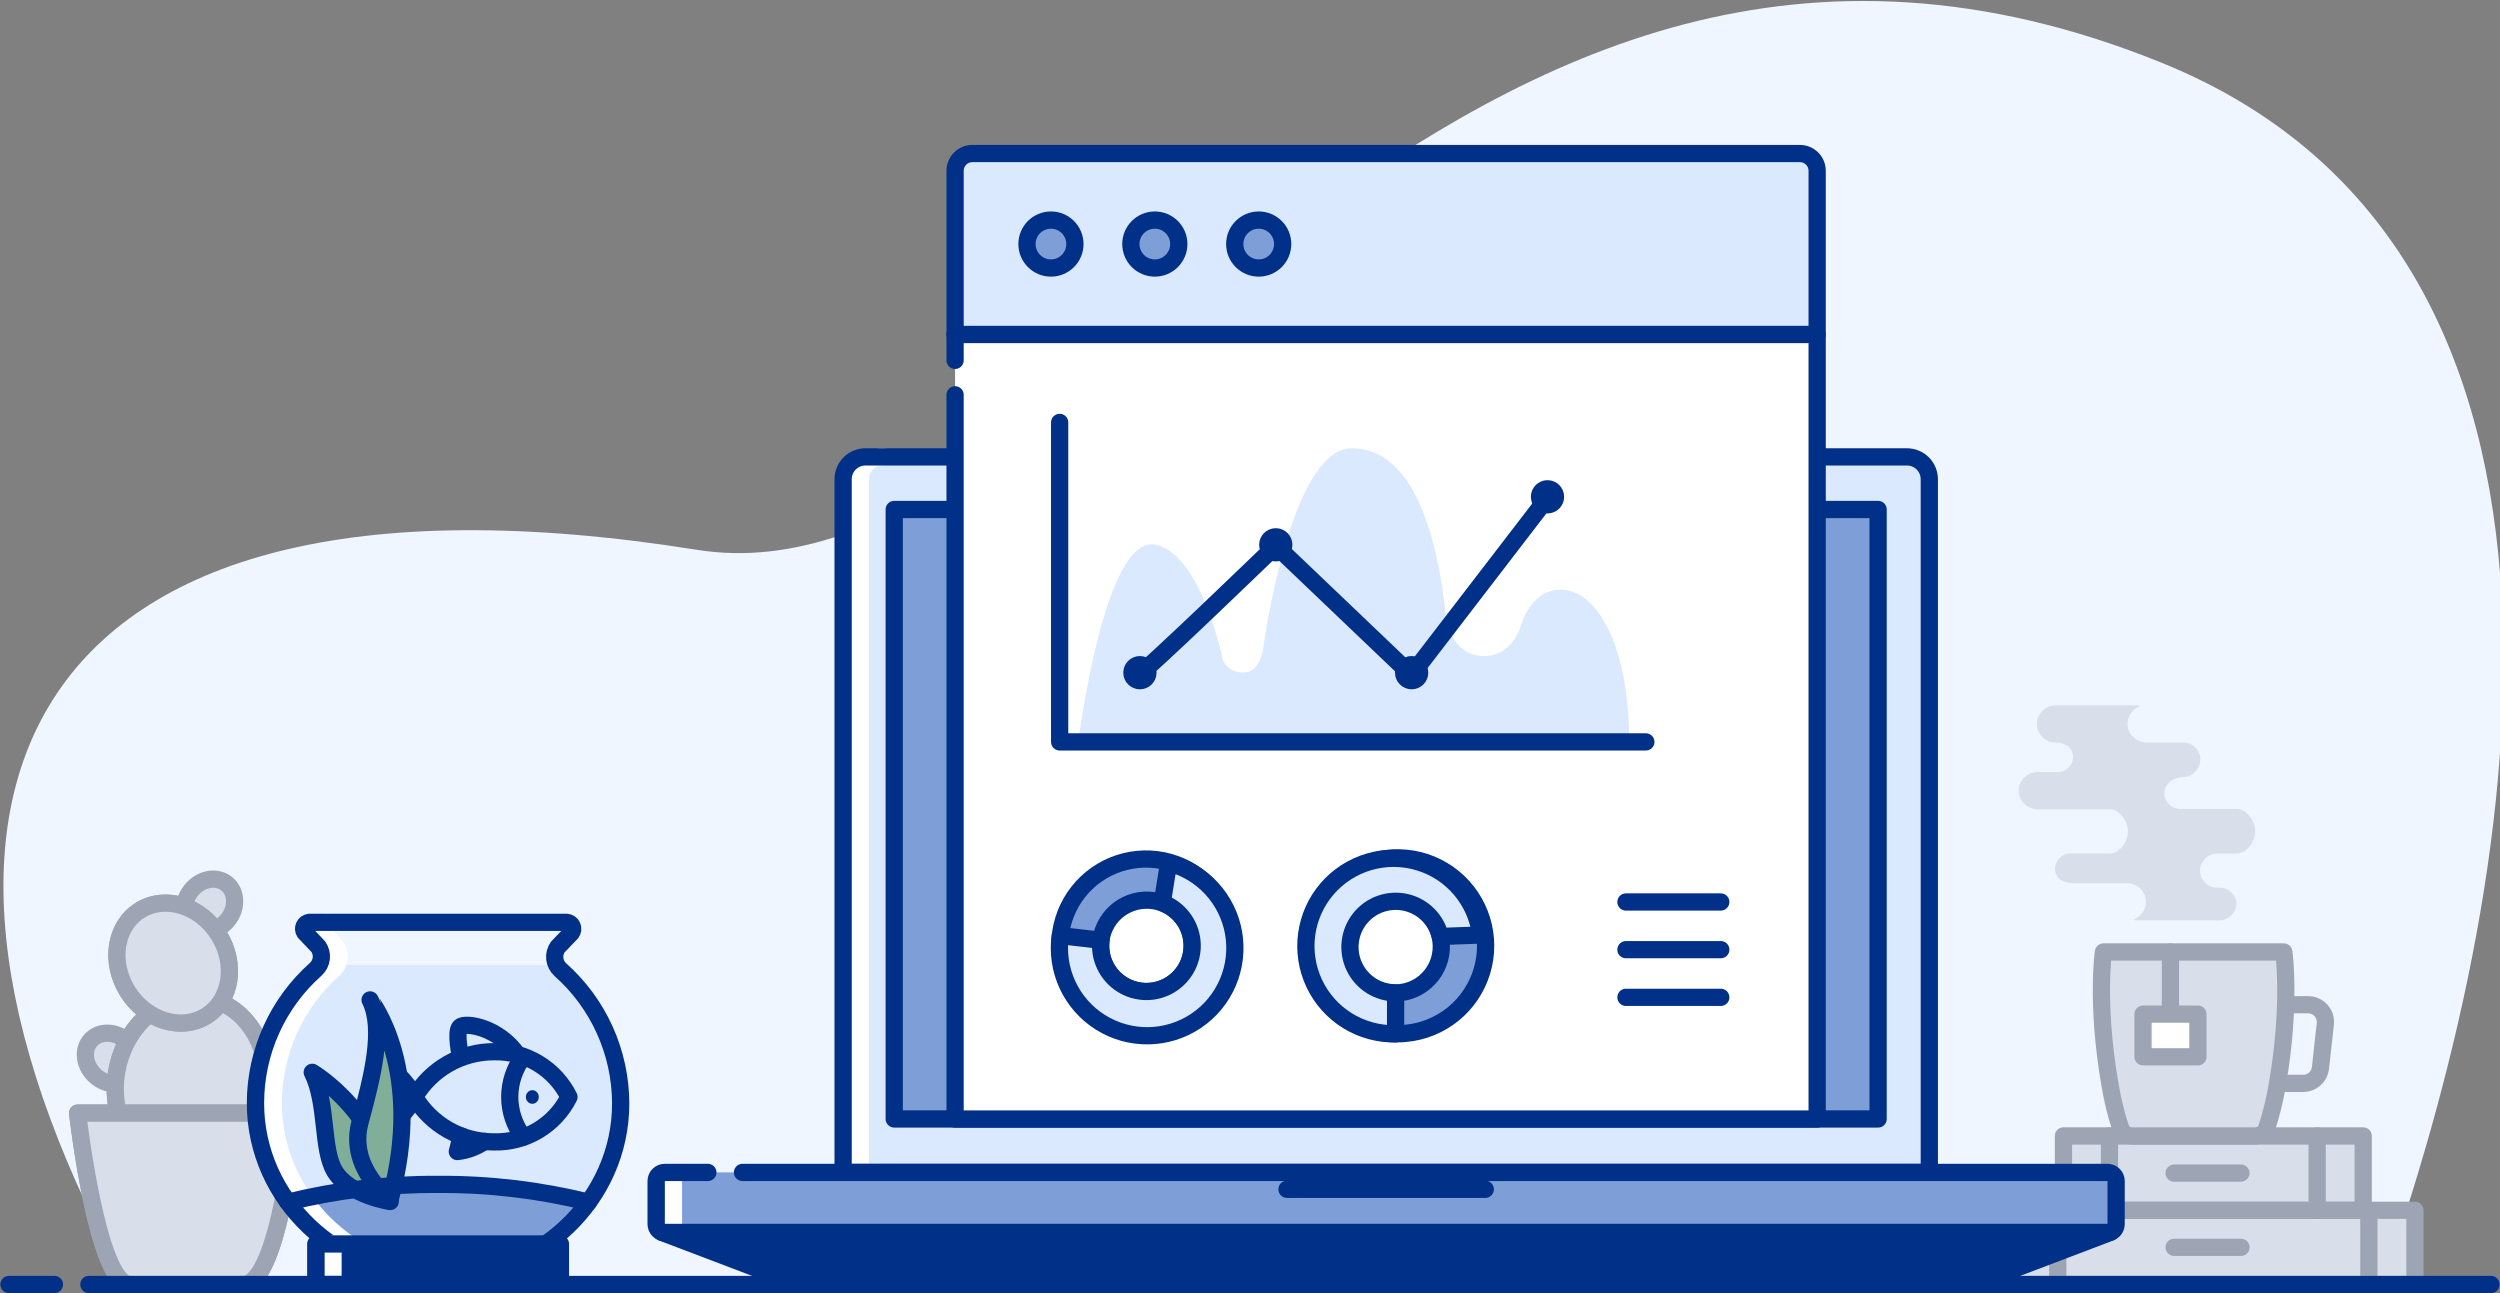 <svg width="290" height="150" viewBox="0 0 290 150" fill="none" xmlns="http://www.w3.org/2000/svg">
<rect x="0" y="0" width="290" height="150" fill="#808080" stroke="none"/>
<g clip-path="url(#clip0_6376_59476)">
<path d="M15.386 150.116H275.886C292.698 102.87 305.604 29.552 250.81 7.304C167.244 -26.627 125.926 70.982 80.858 63.781C0.526 50.946 -16.189 94.073 15.386 150.116Z" fill="#EFF6FF"/>
<path d="M26.443 106.69C27.535 105.315 27.463 103.44 26.283 102.502C25.102 101.565 23.26 101.919 22.167 103.294C21.075 104.67 21.146 106.545 22.327 107.483C23.508 108.42 25.35 108.066 26.443 106.69Z" fill="#D8DFEB" stroke="#9DA5B4" stroke-width="2" stroke-linecap="round" stroke-linejoin="round"/>
<path d="M15.27 124.899C16.271 123.773 16.019 121.913 14.706 120.746C13.393 119.58 11.517 119.547 10.516 120.674C9.514 121.801 9.766 123.661 11.079 124.827C12.392 125.994 14.268 126.026 15.27 124.899Z" fill="#D8DFEB" stroke="#9DA5B4" stroke-width="2" stroke-linecap="round" stroke-linejoin="round"/>
<path d="M30.791 127.262C31.729 121.719 28.627 116.572 23.862 115.766C19.097 114.96 14.474 118.8 13.537 124.344C12.599 129.887 15.701 135.035 20.466 135.841C25.231 136.646 29.854 132.806 30.791 127.262Z" fill="#D8DFEB" stroke="#9DA5B4" stroke-width="2" stroke-linecap="round" stroke-linejoin="round"/>
<path d="M30.791 127.262C31.729 121.719 28.627 116.572 23.862 115.766C19.097 114.96 14.474 118.8 13.537 124.344C12.599 129.887 15.701 135.035 20.466 135.841C25.231 136.646 29.854 132.806 30.791 127.262Z" fill="#D8DFEB" stroke="#9DA5B4" stroke-width="2" stroke-linecap="round" stroke-linejoin="round"/>
<path d="M28.2 149H15.07C11.27 149 9 129.12 9 129.12H34.31C34.31 129.12 32.54 149 28.2 149Z" fill="#D8DFEB" stroke="#9DA5B4" stroke-width="2" stroke-linecap="round" stroke-linejoin="round"/>
<path d="M23.95 117.83C26.853 115.994 27.477 111.77 25.342 108.395C23.208 105.02 19.124 103.773 16.221 105.609C13.318 107.445 12.694 111.669 14.828 115.044C16.963 118.419 21.046 119.666 23.95 117.83Z" fill="#D8DFEB" stroke="#9DA5B4" stroke-width="2" stroke-linecap="round" stroke-linejoin="round"/>
<path d="M23.95 117.83C26.853 115.994 27.477 111.77 25.342 108.395C23.208 105.02 19.124 103.773 16.221 105.609C13.318 107.445 12.694 111.669 14.828 115.044C16.963 118.419 21.046 119.666 23.95 117.83Z" fill="#D8DFEB" stroke="#9DA5B4" stroke-width="2" stroke-linecap="round" stroke-linejoin="round"/>
<path d="M28.2 149H15.07C11.27 149 9 129.12 9 129.12H34.31C34.31 129.12 32.54 149 28.2 149Z" fill="#D8DFEB" stroke="#9DA5B4" stroke-width="2" stroke-linecap="round" stroke-linejoin="round"/>
<path d="M280.13 140.39H233.35V149H280.13V140.39Z" fill="#D8DFEB" stroke="#9DA5B4" stroke-width="2" stroke-linecap="round" stroke-linejoin="round"/>
<path d="M238.7 140.39V149" stroke="#9DA5B4" stroke-width="2" stroke-linecap="round" stroke-linejoin="round"/>
<path d="M274.79 140.39V149" stroke="#9DA5B4" stroke-width="2" stroke-linecap="round" stroke-linejoin="round"/>
<path d="M252.2 144.69H259.95" stroke="#9DA5B4" stroke-width="2" stroke-linecap="round" stroke-linejoin="round"/>
<path d="M274.13 131.77H239.36V140.38H274.13V131.77Z" fill="#D8DFEB" stroke="#9DA5B4" stroke-width="2" stroke-linecap="round" stroke-linejoin="round"/>
<path d="M244.7 131.77V140.39" stroke="#9DA5B4" stroke-width="2" stroke-linecap="round" stroke-linejoin="round"/>
<path d="M268.79 131.77V140.39" stroke="#9DA5B4" stroke-width="2" stroke-linecap="round" stroke-linejoin="round"/>
<path d="M252.2 136.08H259.95" stroke="#9DA5B4" stroke-width="2" stroke-linecap="round" stroke-linejoin="round"/>
<path d="M238.38 86.13C239.5 86.13 240.38 86.64 240.48 87.73C240.483 87.975 240.436 88.218 240.343 88.444C240.25 88.671 240.111 88.876 239.937 89.048C239.762 89.22 239.555 89.355 239.327 89.444C239.099 89.534 238.855 89.577 238.61 89.57H236.26C235.929 89.581 235.605 89.667 235.313 89.823C235.021 89.978 234.769 90.199 234.576 90.467C234.382 90.736 234.253 91.046 234.199 91.372C234.144 91.698 234.165 92.033 234.26 92.35C234.41 92.802 234.7 93.195 235.089 93.47C235.477 93.745 235.944 93.889 236.42 93.88H244.73C245.9 93.88 246.84 95.29 246.84 96.46C246.84 97.63 245.88 99 244.71 99H240.25C240.005 98.993 239.762 99.036 239.534 99.126C239.306 99.215 239.098 99.35 238.924 99.522C238.749 99.694 238.611 99.899 238.517 100.126C238.424 100.352 238.377 100.595 238.38 100.84C238.44 101.93 239.38 102.45 240.49 102.45H246.68C247.156 102.441 247.623 102.585 248.012 102.86C248.4 103.135 248.691 103.528 248.84 103.98C248.993 104.487 248.955 105.031 248.734 105.512C248.513 105.993 248.124 106.376 247.64 106.59C247.623 106.596 247.607 106.608 247.596 106.623C247.586 106.638 247.58 106.656 247.58 106.675C247.58 106.694 247.586 106.712 247.596 106.727C247.607 106.742 247.623 106.754 247.64 106.76H257.43C257.939 106.761 258.429 106.568 258.8 106.221C259.172 105.873 259.397 105.398 259.43 104.89C259.429 104.622 259.371 104.358 259.262 104.114C259.153 103.869 258.994 103.65 258.795 103.471C258.597 103.291 258.363 103.155 258.109 103.07C257.855 102.986 257.587 102.955 257.32 102.98C257.036 102.996 256.752 102.952 256.487 102.85C256.221 102.748 255.981 102.59 255.781 102.387C255.581 102.185 255.427 101.942 255.329 101.675C255.23 101.408 255.19 101.124 255.21 100.84C255.268 100.314 255.525 99.83 255.929 99.488C256.333 99.146 256.852 98.971 257.38 99H259.49C260.65 99 261.6 97.59 261.6 96.42C261.6 95.25 260.6 93.84 259.49 93.84H253C252.75 93.851 252.501 93.811 252.267 93.724C252.033 93.637 251.818 93.503 251.637 93.332C251.455 93.16 251.309 92.954 251.209 92.725C251.108 92.496 251.054 92.25 251.05 92C251.095 91.501 251.326 91.038 251.696 90.701C252.066 90.364 252.549 90.178 253.05 90.18C253.334 90.185 253.616 90.134 253.881 90.03C254.145 89.925 254.386 89.77 254.589 89.572C254.793 89.374 254.955 89.137 255.067 88.876C255.179 88.615 255.238 88.334 255.24 88.05C255.23 87.785 255.167 87.524 255.055 87.283C254.943 87.042 254.784 86.826 254.588 86.648C254.391 86.469 254.161 86.331 253.911 86.242C253.661 86.153 253.395 86.115 253.13 86.13H249.05C248.574 86.139 248.107 85.995 247.719 85.72C247.33 85.445 247.04 85.052 246.89 84.6C246.74 84.093 246.779 83.549 246.999 83.069C247.22 82.589 247.608 82.206 248.09 81.99C248.108 81.984 248.123 81.972 248.134 81.957C248.145 81.942 248.151 81.924 248.151 81.905C248.151 81.886 248.145 81.868 248.134 81.853C248.123 81.838 248.108 81.826 248.09 81.82H238.53C238.055 81.809 237.588 81.95 237.2 82.224C236.811 82.497 236.52 82.889 236.37 83.34C236.273 83.658 236.251 83.993 236.304 84.321C236.358 84.649 236.487 84.96 236.68 85.229C236.874 85.499 237.127 85.721 237.42 85.877C237.713 86.033 238.038 86.12 238.37 86.13" fill="#D8DFEB"/>
<path d="M254 131.77H261.62C261.922 131.769 262.216 131.671 262.459 131.491C262.701 131.311 262.88 131.059 262.97 130.77C263.508 129.097 263.919 127.385 264.2 125.65C265.79 116.32 264.92 110.43 264.92 110.43H244C244 110.43 243.13 116.32 244.73 125.65C245.005 127.386 245.417 129.098 245.96 130.77C246.047 131.058 246.224 131.31 246.466 131.49C246.707 131.67 246.999 131.768 247.3 131.77H254Z" fill="#D8DFEB" stroke="#9DA5B4" stroke-width="2" stroke-linecap="round" stroke-linejoin="round"/>
<path d="M265.15 116.55H267.74C268.021 116.549 268.298 116.606 268.555 116.719C268.811 116.832 269.042 116.997 269.23 117.205C269.419 117.412 269.562 117.657 269.649 117.923C269.737 118.189 269.768 118.471 269.74 118.75L269.17 123.9C269.114 124.39 268.878 124.841 268.509 125.168C268.14 125.494 267.663 125.673 267.17 125.67H264.24" stroke="#9DA5B4" stroke-width="2" stroke-linecap="round" stroke-linejoin="round"/>
<path d="M251.77 117.64V110.44" stroke="#9DA5B4" stroke-width="2" stroke-linecap="round" stroke-linejoin="round"/>
<path d="M254.96 117.64H248.59V122.59H254.96V117.64Z" fill="white" stroke="#9DA5B4" stroke-width="2" stroke-linecap="round" stroke-linejoin="round"/>
<path d="M100.38 53H221.21C221.897 53 222.555 53.273 223.041 53.759C223.527 54.244 223.8 54.903 223.8 55.59V136H97.8V55.54C97.813 54.864 98.09 54.219 98.572 53.744C99.054 53.27 99.703 53.002 100.38 53Z" fill="#DAE9FD"/>
<path d="M102.38 53C102.041 52.999 101.705 53.065 101.391 53.194C101.077 53.323 100.792 53.513 100.553 53.753C100.313 53.993 100.123 54.278 99.993 54.591C99.864 54.905 99.799 55.241 99.8 55.58V136" stroke="white" stroke-width="2" stroke-linecap="round" stroke-linejoin="round"/>
<path d="M217.86 129.8V59.1L103.73 59.1V129.8H217.86Z" fill="#7E9ED7" stroke="#003087" stroke-width="2" stroke-linecap="round" stroke-linejoin="round"/>
<path d="M100.38 53H221.21C221.897 53 222.555 53.273 223.041 53.759C223.527 54.244 223.8 54.903 223.8 55.59V136H97.8V55.54C97.813 54.864 98.09 54.219 98.572 53.744C99.054 53.27 99.703 53.002 100.38 53V53Z" stroke="#003087" stroke-width="2" stroke-linecap="round" stroke-linejoin="round"/>
<path d="M112.79 17.81H208.79C209.32 17.81 209.829 18.021 210.204 18.396C210.579 18.771 210.79 19.28 210.79 19.81V38.81H110.79V19.81C110.79 19.28 111.001 18.771 111.376 18.396C111.751 18.021 112.26 17.81 112.79 17.81Z" fill="#DAE9FD" stroke="#003087" stroke-width="2" stroke-linecap="round" stroke-linejoin="round"/>
<path d="M121.91 31.09C123.445 31.09 124.69 29.845 124.69 28.31C124.69 26.775 123.445 25.53 121.91 25.53C120.375 25.53 119.13 26.775 119.13 28.31C119.13 29.845 120.375 31.09 121.91 31.09Z" fill="#7E9ED7" stroke="#003087" stroke-width="2" stroke-linecap="round" stroke-linejoin="round"/>
<path d="M133.96 31.09C135.495 31.09 136.74 29.845 136.74 28.31C136.74 26.775 135.495 25.53 133.96 25.53C132.424 25.53 131.18 26.775 131.18 28.31C131.18 29.845 132.424 31.09 133.96 31.09Z" fill="#7E9ED7" stroke="#003087" stroke-width="2" stroke-linecap="round" stroke-linejoin="round"/>
<path d="M146.01 31.09C147.546 31.09 148.79 29.845 148.79 28.31C148.79 26.775 147.546 25.53 146.01 25.53C144.475 25.53 143.23 26.775 143.23 28.31C143.23 29.845 144.475 31.09 146.01 31.09Z" fill="#7E9ED7" stroke="#003087" stroke-width="2" stroke-linecap="round" stroke-linejoin="round"/>
<path d="M110.79 41.8V38.8H210.79V129.81H110.79V45.8" fill="white"/>
<path d="M110.79 41.8V38.8H210.79V129.81H110.79V45.8" stroke="#003087" stroke-width="2" stroke-linecap="round" stroke-linejoin="round"/>
<path d="M188.61 104.63H199.61" stroke="#003087" stroke-width="2" stroke-linecap="round" stroke-linejoin="round"/>
<path d="M188.61 110.16H199.61" stroke="#003087" stroke-width="2" stroke-linecap="round" stroke-linejoin="round"/>
<path d="M188.61 115.69H199.61" stroke="#003087" stroke-width="2" stroke-linecap="round" stroke-linejoin="round"/>
<path d="M125.06 86.06C125.16 85.65 128.14 61.9 134.06 63.19C139.41 64.36 141.86 76.6 141.86 76.6C142.076 77.06 142.43 77.442 142.872 77.692C143.315 77.943 143.824 78.05 144.33 78C146.28 78 146.56 75 146.56 75C146.56 75 149.68 52 156.79 52C163.9 52 166.73 62 167.7 71.31C167.7 71.31 168.06 76.06 172.17 76.11C175.4 76.11 176.38 72.72 176.38 72.72C176.38 72.72 177.48 68.33 181.09 68.4C185.33 68.48 188.98 75.03 188.98 86.06" fill="#DAE9FD"/>
<path d="M132 78.3C132.49 78.3 148 63.3 148 63.3L163.72 78.3L178.9 58.54" stroke="#003087" stroke-width="2" stroke-linecap="round" stroke-linejoin="round"/>
<path d="M132.23 78.96C132.743 78.96 133.16 78.544 133.16 78.03C133.16 77.516 132.743 77.1 132.23 77.1C131.716 77.1 131.3 77.516 131.3 78.03C131.3 78.544 131.716 78.96 132.23 78.96Z" fill="#003087" stroke="#003087" stroke-width="2" stroke-miterlimit="10"/>
<path d="M147.99 64.13C148.503 64.13 148.92 63.714 148.92 63.2C148.92 62.686 148.503 62.27 147.99 62.27C147.476 62.27 147.06 62.686 147.06 63.2C147.06 63.714 147.476 64.13 147.99 64.13Z" fill="#003087" stroke="#003087" stroke-width="2" stroke-miterlimit="10"/>
<path d="M163.75 78.96C164.264 78.96 164.68 78.544 164.68 78.03C164.68 77.516 164.264 77.1 163.75 77.1C163.237 77.1 162.82 77.516 162.82 78.03C162.82 78.544 163.237 78.96 163.75 78.96Z" fill="#003087" stroke="#003087" stroke-width="2" stroke-miterlimit="10"/>
<path d="M179.51 58.56C180.024 58.56 180.44 58.144 180.44 57.63C180.44 57.116 180.024 56.7 179.51 56.7C178.996 56.7 178.58 57.116 178.58 57.63C178.58 58.144 178.996 58.56 179.51 58.56Z" fill="#003087" stroke="#003087" stroke-width="2" stroke-miterlimit="10"/>
<path d="M190.92 86.06H130.19H122.92V49" stroke="#003087" stroke-width="2" stroke-linecap="round" stroke-linejoin="round"/>
<path d="M130.78 119.41C132.707 119.836 134.718 119.681 136.559 118.966C138.399 118.251 139.986 117.007 141.121 115.391C142.255 113.775 142.886 111.86 142.934 109.886C142.981 107.912 142.443 105.969 141.388 104.3C140.332 102.631 138.807 101.312 137.003 100.51C135.199 99.707 133.198 99.456 131.252 99.788C129.306 100.121 127.502 101.022 126.067 102.379C124.632 103.735 123.631 105.486 123.19 107.41C122.613 110.007 123.088 112.727 124.51 114.975C125.932 117.224 128.186 118.818 130.78 119.41ZM134.34 104.58C135.35 104.847 136.259 105.407 136.953 106.188C137.647 106.97 138.095 107.939 138.24 108.974C138.386 110.009 138.223 111.064 137.771 112.007C137.32 112.95 136.6 113.738 135.703 114.274C134.805 114.809 133.769 115.068 132.725 115.017C131.681 114.967 130.675 114.609 129.834 113.99C128.992 113.37 128.352 112.516 127.994 111.534C127.635 110.552 127.575 109.486 127.82 108.47C128.169 107.09 129.052 105.905 130.274 105.175C131.497 104.446 132.959 104.232 134.34 104.58Z" fill="#7E9ED7" stroke="#003087" stroke-width="2" stroke-linecap="round" stroke-linejoin="round"/>
<path d="M135.56 100.1L134.82 104.72C135.756 105.065 136.575 105.667 137.185 106.456C137.795 107.246 138.17 108.191 138.267 109.183C138.364 110.176 138.18 111.176 137.736 112.068C137.291 112.961 136.604 113.711 135.754 114.231C134.903 114.752 133.923 115.022 132.925 115.012C131.928 115.001 130.954 114.709 130.115 114.171C129.275 113.632 128.605 112.868 128.179 111.966C127.754 111.064 127.591 110.06 127.71 109.07L122.99 108.53C122.712 110.478 123.004 112.465 123.831 114.25C124.658 116.036 125.985 117.543 127.652 118.59C129.318 119.637 131.252 120.178 133.219 120.149C135.187 120.12 137.104 119.521 138.738 118.425C140.372 117.329 141.654 115.783 142.427 113.974C143.201 112.164 143.434 110.17 143.098 108.231C142.762 106.292 141.871 104.492 140.533 103.049C139.195 101.606 137.468 100.582 135.56 100.1Z" fill="#DAE9FD" stroke="#003087" stroke-width="2" stroke-linecap="round" stroke-linejoin="round"/>
<path d="M163.05 119.87C165.069 119.688 166.989 118.908 168.563 117.63C170.137 116.352 171.295 114.633 171.888 112.694C172.481 110.755 172.482 108.683 171.892 106.743C171.302 104.803 170.147 103.083 168.575 101.803C167.003 100.522 165.085 99.739 163.065 99.554C161.046 99.369 159.017 99.79 157.238 100.763C155.459 101.736 154.011 103.217 153.078 105.017C152.145 106.818 151.769 108.855 152 110.87C152.272 113.529 153.589 115.97 155.661 117.658C157.734 119.345 160.391 120.141 163.05 119.87ZM162.51 115.14C161.438 115.292 160.345 115.121 159.371 114.649C158.397 114.177 157.586 113.425 157.042 112.489C156.498 111.554 156.245 110.477 156.316 109.397C156.387 108.317 156.779 107.282 157.441 106.426C158.103 105.57 159.006 104.931 160.033 104.59C161.061 104.25 162.166 104.224 163.209 104.515C164.251 104.806 165.183 105.402 165.885 106.226C166.587 107.05 167.027 108.065 167.15 109.14C167.328 110.551 166.94 111.975 166.07 113.099C165.2 114.224 163.92 114.958 162.51 115.14Z" fill="#7E9ED7" stroke="#003087" stroke-width="2" stroke-linecap="round" stroke-linejoin="round"/>
<path d="M171.74 108.46L167.07 108.63C166.839 107.66 166.34 106.775 165.63 106.076C164.92 105.377 164.027 104.891 163.053 104.676C162.08 104.46 161.066 104.523 160.127 104.857C159.188 105.19 158.361 105.782 157.742 106.563C157.123 107.345 156.737 108.284 156.627 109.275C156.517 110.266 156.689 111.267 157.121 112.165C157.554 113.063 158.231 113.821 159.074 114.353C159.918 114.884 160.894 115.167 161.89 115.17V119.92C159.922 119.964 157.984 119.437 156.309 118.402C154.635 117.367 153.297 115.869 152.456 114.089C151.616 112.309 151.309 110.324 151.574 108.373C151.839 106.423 152.663 104.591 153.948 103.099C155.232 101.608 156.922 100.521 158.812 99.97C160.701 99.419 162.71 99.427 164.595 99.995C166.48 100.562 168.16 101.663 169.432 103.166C170.704 104.668 171.512 106.507 171.76 108.46H171.74Z" fill="#DAE9FD" stroke="#003087" stroke-width="2" stroke-linecap="round" stroke-linejoin="round"/>
<path d="M86.13 136H244.47C244.736 136 244.99 136.105 245.177 136.293C245.365 136.48 245.47 136.735 245.47 137V142C245.47 142.265 245.365 142.52 245.177 142.707C244.99 142.895 244.736 143 244.47 143H77.11C76.845 143 76.591 142.895 76.403 142.707C76.216 142.52 76.11 142.265 76.11 142V137C76.11 136.735 76.216 136.48 76.403 136.293C76.591 136.105 76.845 136 77.11 136H86.11H86.13Z" fill="#7E9ED7"/>
<path d="M149.29 137.96H172.29" stroke="#003087" stroke-width="2" stroke-linecap="round" stroke-linejoin="round"/>
<path d="M228.91 149H92.68L76.79 142.96H244.79L228.91 149Z" fill="#003087"/>
<path d="M79.12 143C78.855 143 78.6 142.895 78.413 142.707C78.225 142.52 78.12 142.265 78.12 142V137C78.12 136.735 78.225 136.48 78.413 136.293C78.6 136.105 78.855 136 79.12 136" stroke="white" stroke-width="2" stroke-linecap="round" stroke-linejoin="round"/>
<path d="M86.13 136H244.47C244.736 136 244.99 136.105 245.177 136.293C245.365 136.48 245.47 136.735 245.47 137V142C245.47 142.265 245.365 142.52 245.177 142.707C244.99 142.895 244.736 143 244.47 143H77.11C76.845 143 76.591 142.895 76.403 142.707C76.216 142.52 76.11 142.265 76.11 142V137C76.11 136.735 76.216 136.48 76.403 136.293C76.591 136.105 76.845 136 77.11 136H82.11" stroke="#003087" stroke-width="2" stroke-linecap="round" stroke-linejoin="round"/>
<path d="M228.91 149H92.68L76.79 142.96H244.79L228.91 149Z" stroke="#003087" stroke-width="2" stroke-linecap="round" stroke-linejoin="round"/>
<path d="M65 112.43C64.844 112.294 64.712 112.131 64.61 111.95H37C36.896 112.129 36.764 112.291 36.61 112.43C34.416 114.378 32.658 116.767 31.451 119.442C30.245 122.116 29.618 125.016 29.61 127.95C29.61 139.11 39.11 148.17 50.83 148.17C62.55 148.17 72 139.11 72 128C71.998 125.058 71.373 122.149 70.167 119.466C68.96 116.782 67.2 114.384 65 112.43Z" fill="#DAE9FD"/>
<path d="M68.26 139.45C62.554 138.042 56.696 137.35 50.82 137.39C44.947 137.349 39.091 138.041 33.39 139.45C35.419 142.157 38.051 144.355 41.078 145.868C44.104 147.382 47.441 148.17 50.825 148.17C54.208 148.17 57.545 147.382 60.572 145.868C63.598 144.355 66.23 142.157 68.26 139.45Z" fill="#7E9ED7"/>
<path d="M38 106.94C37.864 106.948 37.731 106.992 37.618 107.07C37.505 107.147 37.416 107.254 37.359 107.378C37.302 107.503 37.281 107.641 37.297 107.777C37.313 107.913 37.366 108.042 37.45 108.15L39 109.81C39.276 110.209 39.398 110.694 39.343 111.176C39.288 111.658 39.059 112.104 38.7 112.43C36.507 114.379 34.75 116.768 33.544 119.443C32.338 122.117 31.709 125.016 31.7 127.95C31.7 138.79 40.7 147.64 51.9 148.15" stroke="white" stroke-width="2" stroke-linecap="round" stroke-linejoin="round"/>
<path d="M35.34 108.15L36.92 109.81C37.197 110.208 37.321 110.693 37.268 111.175C37.214 111.656 36.988 112.103 36.63 112.43C34.435 114.378 32.677 116.767 31.471 119.442C30.265 122.116 29.637 125.016 29.63 127.95C29.63 139.11 39.13 148.17 50.85 148.17C62.57 148.17 72 139.11 72 128C71.991 125.066 71.362 122.167 70.156 119.493C68.95 116.819 67.193 114.429 65 112.48C64.641 112.154 64.412 111.708 64.357 111.226C64.302 110.744 64.424 110.259 64.7 109.86L66.29 108.2C66.371 108.09 66.421 107.961 66.435 107.825C66.449 107.69 66.426 107.553 66.368 107.429C66.311 107.305 66.222 107.199 66.109 107.122C65.997 107.045 65.866 106.999 65.73 106.99H35.89C35.761 107.003 35.639 107.049 35.533 107.123C35.428 107.198 35.343 107.298 35.288 107.415C35.232 107.532 35.208 107.66 35.217 107.789C35.226 107.918 35.269 108.042 35.34 108.15V108.15Z" stroke="#003087" stroke-width="2" stroke-linecap="round" stroke-linejoin="round"/>
<path d="M53.45 122.74C53.45 122.74 52.76 119.67 53.38 119.12C54 118.57 57.82 119.12 60.05 122.38" fill="#DAE9FD"/>
<path d="M53.45 122.74C53.45 122.74 52.76 119.67 53.38 119.12C54 118.57 57.82 119.12 60.05 122.38" stroke="#003087" stroke-width="2" stroke-linecap="round" stroke-linejoin="round"/>
<path d="M44.46 127.25C44.315 128.709 44.037 130.151 43.63 131.56C45.547 130.637 47.12 129.128 48.12 127.25C47.12 125.372 45.547 123.862 43.63 122.94C44.037 124.348 44.315 125.791 44.46 127.25Z" fill="#DAE9FD" stroke="#003087" stroke-width="2" stroke-linecap="round" stroke-linejoin="round"/>
<path d="M66 127.25C65.197 128.857 63.951 130.201 62.41 131.124C60.868 132.047 59.096 132.511 57.3 132.46C55.444 132.466 53.619 131.989 52.004 131.076C50.389 130.162 49.04 128.844 48.09 127.25C49.038 125.645 50.389 124.315 52.011 123.394C53.632 122.473 55.465 121.992 57.33 122C59.125 121.959 60.894 122.431 62.43 123.361C63.966 124.291 65.204 125.64 66 127.25Z" fill="#DAE9FD" stroke="#003087" stroke-width="2" stroke-linecap="round" stroke-linejoin="round"/>
<path d="M60.7 131.91C59.682 130.568 59.131 128.929 59.131 127.245C59.131 125.56 59.682 123.922 60.7 122.58" stroke="#003087" stroke-width="2" stroke-linecap="round" stroke-linejoin="round"/>
<path d="M61.75 128.04C62.164 128.04 62.5 127.686 62.5 127.25C62.5 126.814 62.164 126.46 61.75 126.46C61.336 126.46 61 126.814 61 127.25C61 127.686 61.336 128.04 61.75 128.04Z" fill="#003087"/>
<path d="M56.21 132.4C55.27 133.048 54.184 133.454 53.05 133.58L53.51 131.78" stroke="#003087" stroke-width="2" stroke-linecap="round" stroke-linejoin="round"/>
<path d="M45.26 139.38C45.26 139.38 40.54 138.67 38.84 135.88C37.28 133.34 38.02 127.97 36.22 124.39C36.22 124.39 44.75 129.39 45.26 139.38Z" fill="#81AE99" stroke="#003087" stroke-width="2" stroke-linecap="round" stroke-linejoin="round"/>
<path d="M45.26 139.12C45.26 139.12 40.33 135.51 41.76 130.2C43.19 124.89 44.62 119.37 42.93 115.99C42.93 116 49.37 124.05 45.26 139.12Z" fill="#81AE99" stroke="#003087" stroke-width="2" stroke-linecap="round" stroke-linejoin="round"/>
<path d="M65.01 144.3H36.63V149H65.01V144.3Z" fill="#003087"/>
<path d="M38.63 144.3V149" stroke="white" stroke-width="2" stroke-linecap="round" stroke-linejoin="round"/>
<path d="M65.01 144.3H36.63V149H65.01V144.3Z" stroke="#003087" stroke-width="2" stroke-linecap="round" stroke-linejoin="round"/>
<path d="M68.26 139.45C62.554 138.042 56.696 137.35 50.82 137.39C44.947 137.349 39.091 138.041 33.39 139.45" stroke="#003087" stroke-width="2" stroke-linecap="round" stroke-linejoin="round"/>
<path d="M10.31 149H288.95" stroke="#003087" stroke-width="2" stroke-miterlimit="10" stroke-linecap="round"/>
<path d="M1.04 149H6.31" stroke="#003087" stroke-width="2" stroke-miterlimit="10" stroke-linecap="round"/>
</g>
<defs>
<clipPath id="clip0_6376_59476">
<rect width="290" height="150" fill="white"/>
</clipPath>
</defs>
</svg>
